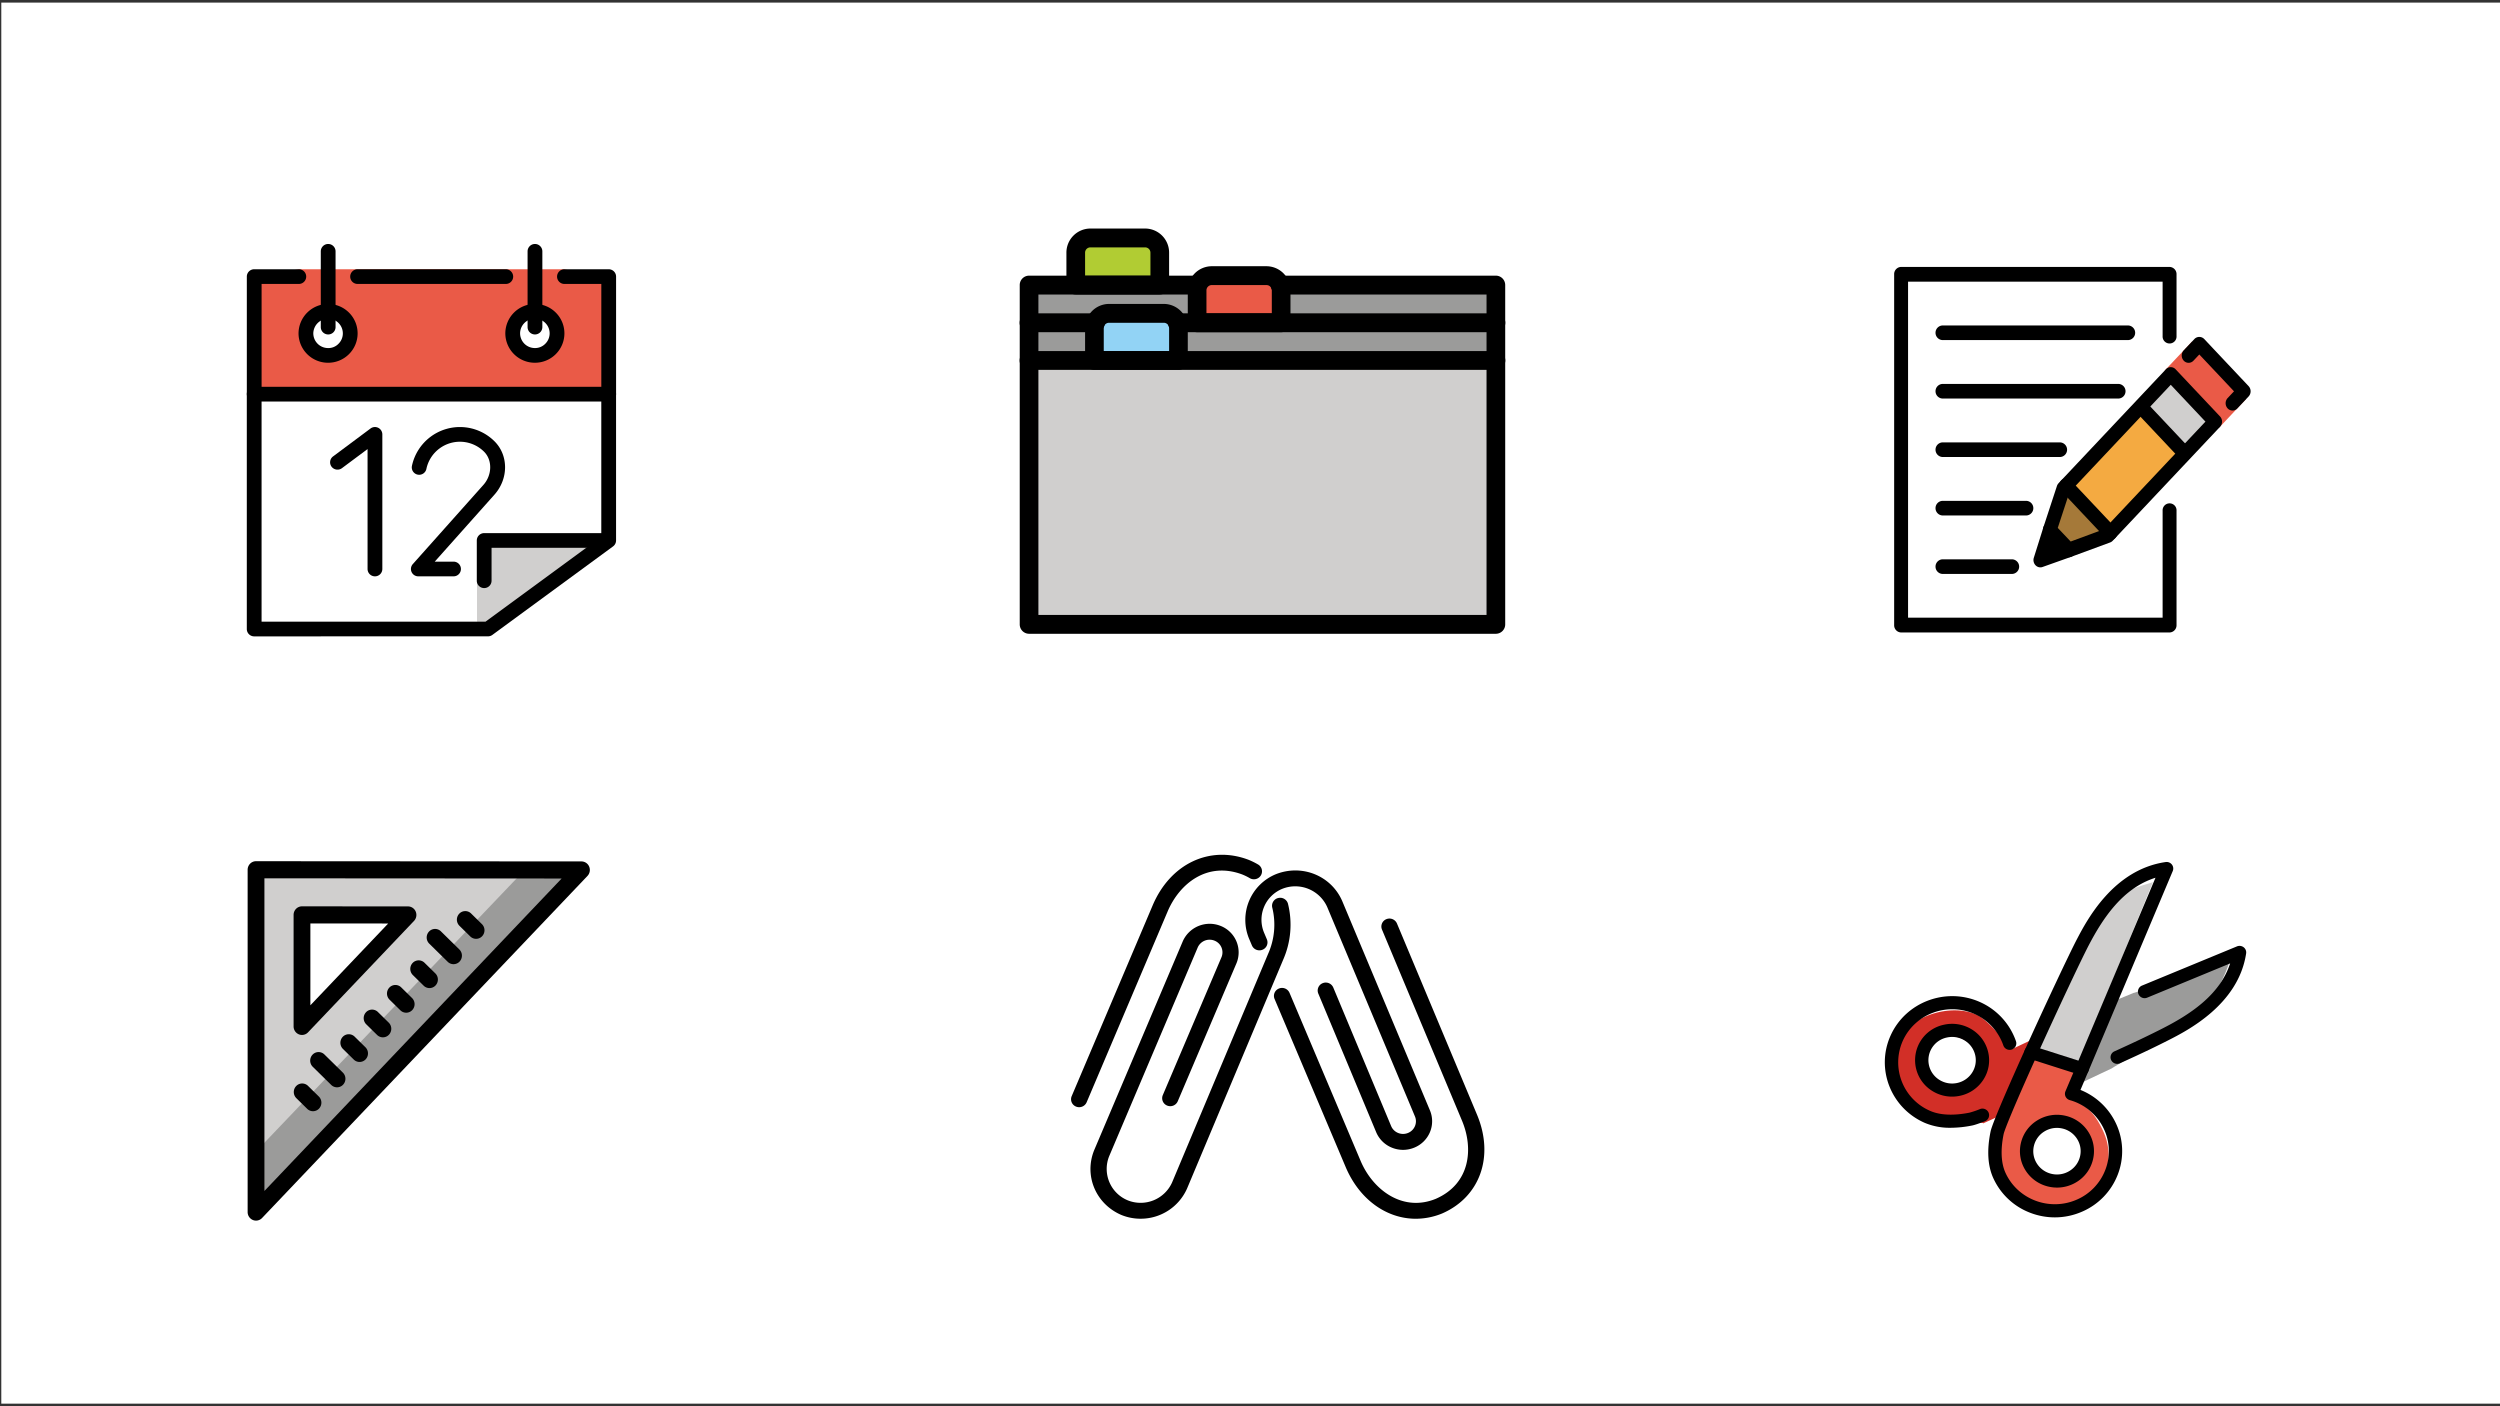 <svg id="Ebene_1" data-name="Ebene 1" xmlns="http://www.w3.org/2000/svg" viewBox="0 0 1920 1080">
  <rect x="0" y="0" width="1920" height="1080" fill="#333333" stroke="none"/>
  <rect x="1" y="2" width="1924" height="1076" fill="#fff"/>
  <g>
    <g id="color">
      <path d="M195.234,302.708l-.017,180.389,179.567-.03,91.259-67.983c-.041-.275,1.44-22.268,1.44-22.268l-.017-90.281Z" fill="#fff"/>
      <path d="M192.079,303.666l275.387-1.13.017-90.108s-37.072-5.641-33.937-5.641H413.371l.298,32.569c9.796,2.574,12.197,17.418,12.197,17.421-.128,12.368-15.191,14.275-15.261,14.261-10.481-2.137-14.116-7.238-14-15.811.082-6.027.261-7.502,4.587-11.726,2.905-2.832,3.595-3.433,7.434-4.402l-.158-32.312H253.902l.403,32.312c9.796,2.574,13.003,4.813,12.905,15.341-.116,12.374-15.348,18.514-15.42,18.514-12.507-.121-16.969-5.856-16.853-18.299.056-6.028,4.972-10.516,9.298-14.739,2.905-2.832,3.964-4.638,7.803-5.607l-1.359-27.521H229.448c1.215,0-34.214,5.641-34.214,5.641Z" fill="#ea5a47"/>
      <path d="M467.465,415.084H371.846s-5.098,34.443-5.507,31.725v30.614l8.445,5.644Z" fill="#d0cfce"/>
    </g>
    <g id="line">
      <path d="M251.969,278.593h-.227a22.658,22.658,0,0,1-22.469-22.785v-.003a22.714,22.714,0,0,1,38.883-15.589,22.491,22.491,0,0,1-.305,31.919A22.593,22.593,0,0,1,251.969,278.593Zm-11.352-22.68a11.331,11.331,0,0,0,11.236,11.395,10.703,10.703,0,0,0,8.054-3.229,11.172,11.172,0,0,0,3.398-7.946,11.327,11.327,0,0,0-11.236-11.395,11.514,11.514,0,0,0-11.452,11.175Z"/>
      <path d="M388.392,218.071H274.673a5.643,5.643,0,1,1,0-11.285H388.392a5.643,5.643,0,1,1,0,11.285Z"/>
      <path d="M467.482,308.351H195.234a5.658,5.658,0,0,1-5.672-5.643v-90.281a5.658,5.658,0,0,1,5.672-5.643h34.211a5.643,5.643,0,1,1,0,11.285H200.906v78.996H461.81V218.071h-28.265a5.643,5.643,0,1,1,0-11.285h33.937a5.656,5.656,0,0,1,5.672,5.643v90.281A5.656,5.656,0,0,1,467.482,308.351Z"/>
      <path d="M252.038,256.863a5.657,5.657,0,0,1-5.672-5.643v-58.17a5.672,5.672,0,0,1,11.344,0v58.17A5.658,5.658,0,0,1,252.038,256.863Z"/>
      <path d="M410.786,278.587h-.222a22.66,22.66,0,0,1-22.471-22.785v-.006a22.664,22.664,0,0,1,22.687-22.35h.222a22.576,22.576,0,0,1,15.974,6.764,22.491,22.491,0,0,1-.305,31.919A22.616,22.616,0,0,1,410.786,278.587Zm-11.349-22.68a11.331,11.331,0,0,0,11.238,11.395,10.915,10.915,0,0,0,8.048-3.229,11.244,11.244,0,0,0,.155-15.961,11.287,11.287,0,0,0-7.987-3.381h-.111a11.334,11.334,0,0,0-11.344,11.175Z"/>
      <path d="M410.853,256.863a5.656,5.656,0,0,1-5.672-5.643v-58.17a5.672,5.672,0,0,1,11.344,0v58.17A5.656,5.656,0,0,1,410.853,256.863Z"/>
      <path d="M348.269,442.63H321.269a5.637,5.637,0,0,1-4.243-9.384l54.218-60.828c6.78-7.604,7.001-19.055.504-25.521a26.308,26.308,0,0,0-44.275,13.194,5.669,5.669,0,0,1-11.111-2.259,37.672,37.672,0,0,1,63.407-18.917c10.845,10.795,10.829,28.797-.039,40.986l-45.851,51.444h14.39a5.643,5.643,0,1,1,0,11.285Z"/>
      <path d="M287.961,442.63a5.656,5.656,0,0,1-5.672-5.643V344.885l-19.696,14.682a5.71,5.71,0,0,1-7.94-1.135,5.624,5.624,0,0,1,1.138-7.899L284.56,329.092a5.673,5.673,0,0,1,9.073,4.516V436.987A5.656,5.656,0,0,1,287.961,442.63Z"/>
      <path d="M195.217,488.74a5.687,5.687,0,0,1-4.01-1.653,5.623,5.623,0,0,1-1.662-3.989V302.535a5.672,5.672,0,0,1,11.344,0V477.455l172.027-.033,88.877-65.187V302.535a5.672,5.672,0,0,1,11.344,0V415.084a5.644,5.644,0,0,1-2.304,4.54l-92.683,67.981a5.686,5.686,0,0,1-3.368,1.102Z"/>
      <path d="M371.848,451.644a5.654,5.654,0,0,1-5.672-5.643V415.084a5.654,5.654,0,0,1,5.672-5.643h94.195a5.643,5.643,0,1,1,0,11.285H377.519v25.276A5.654,5.654,0,0,1,371.848,451.644Z"/>
    </g>
  </g>
  <g>
    <g id="color-2" data-name="color">
      <g id="_1F5C2" data-name=" 1F5C2">
        <rect x="790.324" y="218.939" width="358.506" height="260.563" fill="#d0cfce"/>
        <rect x="790.324" y="218.939" width="358.506" height="28.951" fill="#9b9b9a"/>
        <rect x="790.324" y="247.89" width="358.506" height="28.951" fill="#9b9b9a"/>
        <path d="M837.396,182.75h42.089a11.275,11.275,0,0,1,11.221,11.327v24.862H826.175V194.077A11.275,11.275,0,0,1,837.396,182.75Z" fill="#b1cc33"/>
        <path d="M930.607,211.701h42.089a11.275,11.275,0,0,1,11.221,11.327V247.89h-64.531V223.028a11.275,11.275,0,0,1,11.221-11.327Z" fill="#ea5a47"/>
        <path d="M851.736,240.652h42.089A11.275,11.275,0,0,1,905.046,251.98v24.862h-64.531V251.98a11.275,11.275,0,0,1,11.221-11.327Z" fill="#92d3f5"/>
      </g>
    </g>
    <g id="line-2" data-name="line">
      <g id="_1F5C2-2" data-name=" 1F5C2-2">
        <path d="M1148.83,284.08H790.324a7.238,7.238,0,0,1,0-14.476H1148.83a7.238,7.238,0,0,1,0,14.476Z"/>
        <path d="M1148.83,255.128H904.276a7.238,7.238,0,0,1,0-14.476H1148.83a7.238,7.238,0,0,1,0,14.476Z"/>
        <path d="M841.289,255.128H790.324a7.238,7.238,0,0,1,0-14.476h50.965a7.238,7.238,0,0,1,0,14.476Z"/>
        <path d="M1148.83,486.74H790.324a7.202,7.202,0,0,1-7.17-7.238V218.939a7.205,7.205,0,0,1,7.17-7.238h129.062a7.238,7.238,0,0,1,0,14.476H797.494V472.264H1141.66V226.177H983.147a7.238,7.238,0,0,1,0-14.476H1148.83a7.202,7.202,0,0,1,7.17,7.238V479.502A7.2,7.2,0,0,1,1148.83,486.74Z"/>
        <path d="M890.706,226.177H826.175a7.205,7.205,0,0,1-7.17-7.238V194.076a18.497,18.497,0,0,1,18.391-18.565H879.485a18.497,18.497,0,0,1,18.391,18.565v24.863A7.205,7.205,0,0,1,890.706,226.177ZM833.345,211.701h50.191V194.076a4.074,4.074,0,0,0-4.051-4.089H837.396a4.074,4.074,0,0,0-4.051,4.089Z"/>
        <path d="M983.917,255.128h-64.531a7.205,7.205,0,0,1-7.17-7.238V223.028a18.497,18.497,0,0,1,18.391-18.565h42.089a18.497,18.497,0,0,1,18.391,18.565V247.89A7.202,7.202,0,0,1,983.917,255.128Zm-57.361-14.476h50.191V223.028a4.074,4.074,0,0,0-4.051-4.089H930.607a4.074,4.074,0,0,0-4.051,4.089Z"/>
        <path d="M905.046,284.08h-64.531a7.205,7.205,0,0,1-7.17-7.238V251.979a18.497,18.497,0,0,1,18.391-18.565h42.089a18.497,18.497,0,0,1,18.391,18.565v24.863A7.205,7.205,0,0,1,905.046,284.08Zm-57.361-14.476H897.876V251.979a4.074,4.074,0,0,0-4.051-4.089H851.736a4.074,4.074,0,0,0-4.051,4.089Z"/>
      </g>
    </g>
  </g>
  <g>
    <g id="color-3" data-name="color">
      <rect x="1460.495" y="207.882" width="209.168" height="275.38" fill="#fff"/>
      <polyline points="1584.869 369.768 1644.578 306.381 1683.571 347.776 1624.369 410.625" fill="#f4aa41"/>
      <polyline points="1574.35 406.788 1584.715 375.086 1618.837 411.309 1588.974 422.313" fill="#a57939"/>
      <polyline points="1662.466 284.624 1683.5 262.294 1725.046 306.399 1704.191 328.54" fill="#ea5a47"/>
      <polyline points="1640.714 310.483 1665.073 284.625 1704.065 326.019 1679.913 351.659" fill="#d0cfce"/>
    </g>
    <g id="line-3" data-name="line">
      <polygon points="1575.031 408.879 1587.646 422.271 1569.331 429.452 1575.031 408.879"/>
      <path d="M1634.513,261.182H1491.77a5.622,5.622,0,0,1,0-11.225h142.742a5.622,5.622,0,0,1,0,11.225Z"/>
      <path d="M1627.114,306.082H1491.77a5.622,5.622,0,0,1,0-11.225h135.344a5.622,5.622,0,0,1,0,11.225Z"/>
      <path d="M1582.228,350.981H1491.77a5.622,5.622,0,0,1,0-11.225h90.458a5.622,5.622,0,0,1,0,11.225Z"/>
      <path d="M1556.306,395.881H1491.77a5.622,5.622,0,0,1,0-11.225h64.535a5.622,5.622,0,0,1,0,11.225Z"/>
      <path d="M1545.41,440.78H1491.77a5.622,5.622,0,0,1,0-11.225H1545.41a5.622,5.622,0,0,1,0,11.225Z"/>
      <polygon points="1575.031 408.879 1587.646 422.271 1569.331 429.452 1575.031 408.879"/>
      <path d="M1588.894,427.96a5.133,5.133,0,0,1-3.728-1.633L1570.55,410.893a5.86,5.86,0,0,1-1.265-5.826l10.439-31.828a5.675,5.675,0,0,1,1.255-2.121l82.42-87.497a5.071,5.071,0,0,1,7.476,0l34.121,36.223a5.858,5.858,0,0,1,0,7.936l-82.42,87.497a5.212,5.212,0,0,1-2.003,1.332l-29.945,11.039A5.026,5.026,0,0,1,1588.894,427.96Zm-8.529-22.538,9.918,10.474,25.675-9.466,77.825-82.619-26.645-28.287-77.825,82.619Z"/>
      <path d="M1714.568,315.295a5.126,5.126,0,0,1-3.738-1.641,5.861,5.861,0,0,1,0-7.939l4.884-5.19L1689.068,272.24,1684.587,277a5.075,5.075,0,0,1-7.476.003,5.861,5.861,0,0,1,0-7.939l8.219-8.731a5.215,5.215,0,0,1,7.476,0l34.121,36.223a5.857,5.857,0,0,1,0,7.936l-8.622,9.159A5.118,5.118,0,0,1,1714.568,315.295Z"/>
      <path d="M1620.826,414.806a5.118,5.118,0,0,1-3.738-1.644l-34.121-36.223a5.858,5.858,0,0,1,0-7.936,5.071,5.071,0,0,1,7.476,0l34.121,36.223a5.857,5.857,0,0,1,0,7.936A5.118,5.118,0,0,1,1620.826,414.806Z"/>
      <path d="M1566.99,435.738a5.133,5.133,0,0,1-3.735-1.644,5.854,5.854,0,0,1-1.28-5.744l7.313-23.283a5.211,5.211,0,0,1,6.689-3.546,5.691,5.691,0,0,1,3.34,7.098l-3.96,12.617,11.937-4.242a5.224,5.224,0,0,1,6.691,3.541,5.695,5.695,0,0,1-3.335,7.103l-21.981,7.81A4.953,4.953,0,0,1,1566.99,435.738Z"/>
      <path d="M1677.772,353.694a5.112,5.112,0,0,1-3.738-1.639L1641.25,317.246a5.858,5.858,0,0,1,0-7.936,5.071,5.071,0,0,1,7.476,0l32.784,34.806a5.861,5.861,0,0,1,0,7.939A5.112,5.112,0,0,1,1677.772,353.694Z"/>
      <path d="M1666.233,485.74H1460.05a5.516,5.516,0,0,1-5.341-5.673V210.67a5.512,5.512,0,0,1,5.341-5.67H1666.233a5.516,5.516,0,0,1,5.344,5.67v47.459a5.353,5.353,0,1,1-10.687,0V216.34H1465.391V474.394H1660.89V392.247a5.353,5.353,0,1,1,10.687,0v87.82A5.52,5.52,0,0,1,1666.233,485.74Z"/>
    </g>
  </g>
  <g id="line-4" data-name="line">
    <g id="_1F587" data-name=" 1F587">
      <path d="M828.788,850.328a6.249,6.249,0,0,1-2.391-.471,6.072,6.072,0,0,1-3.348-7.993l62.121-146.362c13.512-32.052,43.792-46.54,73.64-35.204a56.092,56.092,0,0,1,7.388,3.629,6.051,6.051,0,0,1,2.151,8.381,6.271,6.271,0,0,1-8.53,2.113,43.186,43.186,0,0,0-5.626-2.773c-27.051-10.267-48.421,6.925-57.534,28.545L834.533,846.567A6.227,6.227,0,0,1,828.788,850.328Z"/>
      <path d="M875.9,935.976a38.91,38.91,0,0,1-14.52-2.812c-19.779-8.375-28.989-30.217-21.073-49.778l68.075-160.489a22.58,22.58,0,0,1,28.986-11.822,21.84,21.84,0,0,1,12.294,28.587L904.507,845.791a6.25,6.25,0,0,1-8.141,3.283,6.078,6.078,0,0,1-3.341-7.999l45.131-106.069a9.657,9.657,0,0,0-5.465-12.601,9.987,9.987,0,0,0-12.834,5.223L851.83,887.995a26.082,26.082,0,0,0,14.368,33.9,26.48,26.48,0,0,0,33.983-13.825l73.777-175.63a54.818,54.818,0,0,0,3.144-35.374,6.106,6.106,0,0,1,4.563-7.39,6.217,6.217,0,0,1,7.521,4.483,66.798,66.798,0,0,1-3.776,43.06L911.657,912.791A38.926,38.926,0,0,1,875.9,935.976Z"/>
      <path d="M1087.316,936c-22.412,0-43.306-14.72-53.901-39.851L978.858,767.19a6.074,6.074,0,0,1,3.357-7.99,6.251,6.251,0,0,1,8.132,3.298L1044.91,891.463c9.435,22.379,32.297,39.618,57.729,29.256,26.513-11.539,29.247-38.538,20.134-60.153l-61.417-146.67a6.075,6.075,0,0,1,3.384-7.978,6.262,6.262,0,0,1,8.123,3.328l61.41,146.652c13.512,32.049,2.521,63.329-26.732,76.055A53.544,53.544,0,0,1,1087.316,936Z"/>
      <path d="M1077.541,883.094a22.676,22.676,0,0,1-8.688-1.743,22.017,22.017,0,0,1-12.005-11.963L1012.443,763.05a6.074,6.074,0,0,1,3.39-7.975,6.264,6.264,0,0,1,8.117,3.337l44.418,106.356a9.739,9.739,0,0,0,5.328,5.319,10.01,10.01,0,0,0,7.57.054,9.719,9.719,0,0,0,5.389-5.223,9.468,9.468,0,0,0,.055-7.438L1019.308,696.62a26.87,26.87,0,0,0-34.551-13.989,25.684,25.684,0,0,0-14.074,33.386l2.275,5.39a6.071,6.071,0,0,1-3.36,7.987,6.253,6.253,0,0,1-8.129-3.301l-2.3-5.441a37.916,37.916,0,0,1,20.881-49.34c20.028-7.808,42.252,1.233,50.721,20.561l67.364,160.769a21.592,21.592,0,0,1-.018,17.031,22.033,22.033,0,0,1-12.175,11.795A22.679,22.679,0,0,1,1077.541,883.094Z"/>
    </g>
  </g>
  <g id="color-4" data-name="color">
    <path d="M1531.134,873.071c-2.699,13.126-2.179,24.362,1.513,32.493,10.191,22.444,37.041,32.573,59.882,22.541a44.599,44.599,0,0,0,23.862-24.775,43.612,43.612,0,0,0-.939-34.115c-5.446-11.993-12.259-21.237-25.137-24.895-1.536-.435-.195-5.519.416-6.963l4.166-13.722-37.7-12.343C1540.222,848.999,1531.871,869.461,1531.134,873.071Zm49.777-9.785a23.184,23.184,0,0,1,14.575,10.165,22.492,22.492,0,0,1,2.989,17.324,22.821,22.821,0,0,1-10.338,14.332,23.505,23.505,0,0,1-12.374,3.524,23.875,23.875,0,0,1-5.243-.585,23.186,23.186,0,0,1-14.575-10.165,22.489,22.489,0,0,1-2.989-17.323,22.818,22.818,0,0,1,10.338-14.332A23.568,23.568,0,0,1,1580.911,863.286Z" fill="#ea5a47"/>
    <path d="M1593.256,824.089l60.199-146.58c-10.85,3.391-22.6,6.05-32.249,15.68-12.12,12.096-20.962,31.184-20.962,31.184s-37.628,80.603-39.454,84.616C1560.723,809.135,1593.256,824.089,1593.256,824.089Z" fill="#d0cfce"/>
    <path d="M1712.343,738.335s-75.865,25.272-73.49,24.156c-.006-.003-.013-.021-.019-.023l-19.579,8.043-25.483,63.258,28.325-13.389.008-.074c-.509.166,46.709-27.523,47.572-27.96C1689.644,782.207,1704.542,762.372,1712.343,738.335Z" fill="#9b9b9a"/>
    <path d="M1517.962,779.238c-20.252-8.89-51.597,1.011-60.638,20.916-9.041,19.92-.887,50.893,19.366,59.784,7.33,3.22,19.56,5.152,31.406,2.799.509-.1,16.702-1.109,14.773.124l11.338-5.187c5.846-14.496,23.4-55.334,24.836-58.485l-13.584,6.409-.031.056C1545.341,807.04,1528.176,783.727,1517.962,779.238Zm-1.233,50.497a22.393,22.393,0,0,1-14.075,9.818,22.861,22.861,0,0,1-5.02.561,22.503,22.503,0,0,1-21.978-17.241,21.702,21.702,0,0,1,2.886-16.731,22.392,22.392,0,0,1,14.075-9.817,22.748,22.748,0,0,1,17.014,2.839,22.038,22.038,0,0,1,9.984,13.841A21.719,21.719,0,0,1,1516.729,829.736Z" fill="#d22f27"/>
  </g>
  <g id="line-5" data-name="line">
    <path d="M1599.149,825.821a5.186,5.186,0,0,1-1.959-.383,5.004,5.004,0,0,1-2.769-6.575l61.002-144.749c-25.248,7.893-40.471,31.3-51.116,51.564-5.897,11.229-24.489,50.763-39.786,84.604a5.152,5.152,0,0,1-6.754,2.555,5.001,5.001,0,0,1-2.596-6.644c15.36-33.983,34.072-73.765,40.041-85.135,7.641-14.549,27.942-53.196,67.988-59.002a5.119,5.119,0,0,1,4.783,1.885,4.972,4.972,0,0,1,.69,5.02l-64.795,153.754A5.121,5.121,0,0,1,1599.149,825.821Z"/>
    <path d="M1578.099,934.945a52.519,52.519,0,0,1-18.514-3.386,51.035,51.035,0,0,1-28.739-26.774c-4.313-9.495-5.01-21.55-2.074-35.826,1.474-7.175,18.951-46.284,26.395-62.767a5.147,5.147,0,0,1,6.26-2.742l39.302,12.551a5.074,5.074,0,0,1,3.069,2.683,4.949,4.949,0,0,1,.075,4.04l-6.067,14.34a51.188,51.188,0,0,1,27.502,26.262h0a49.752,49.752,0,0,1,1.075,38.912,50.885,50.885,0,0,1-27.222,28.263A52.334,52.334,0,0,1,1578.099,934.945Zm-15.445-120.521c-15.533,34.519-23.174,53.238-23.851,56.53-2.469,12.011-1.989,22.287,1.389,29.732,9.321,20.537,33.899,29.781,54.794,20.626a40.813,40.813,0,0,0,21.835-22.67,39.905,39.905,0,0,0-.86-31.216h0a41.197,41.197,0,0,0-26.388-22.542,5.096,5.096,0,0,1-3.191-2.659,4.957,4.957,0,0,1-.112-4.113l6.022-14.222Zm17.152,97.644a29.08,29.08,0,0,1-6.38-.713,28.225,28.225,0,0,1-17.739-12.374,27.368,27.368,0,0,1-3.646-21.088,27.797,27.797,0,0,1,12.589-17.446,28.665,28.665,0,0,1,21.445-3.578,28.219,28.219,0,0,1,17.737,12.374,27.381,27.381,0,0,1,3.643,21.088h0a27.781,27.781,0,0,1-12.584,17.446A28.607,28.607,0,0,1,1579.806,912.069Zm-.095-45.846a18.271,18.271,0,0,0-9.636,2.747,17.78,17.78,0,0,0-8.054,11.165,17.508,17.508,0,0,0,2.331,13.49,18.077,18.077,0,0,0,11.352,7.922,18.291,18.291,0,0,0,13.721-2.295,17.766,17.766,0,0,0,8.051-11.161h0a17.498,17.498,0,0,0-2.331-13.49,18.072,18.072,0,0,0-11.35-7.922A18.644,18.644,0,0,0,1579.711,866.222Z"/>
    <path d="M1498.136,866.134a49.303,49.303,0,0,1-19.951-3.789c-26.043-11.431-37.775-41.566-26.15-67.175,11.622-25.611,42.27-37.148,68.316-25.715a51.323,51.323,0,0,1,27.912,30.211,5.011,5.011,0,0,1-3.216,6.374,5.127,5.127,0,0,1-6.484-3.16,41.158,41.158,0,0,0-22.385-24.235c-20.88-9.168-45.471.084-54.797,20.623a40.579,40.579,0,0,0,20.978,53.886c7.556,3.322,18.017,3.794,30.233,1.361a64.403,64.403,0,0,0,8.079-2.762,5.141,5.141,0,0,1,6.619,2.875,5.007,5.007,0,0,1-2.921,6.512c-6.362,2.423-8.556,3.008-9.758,3.244A84.945,84.945,0,0,1,1498.136,866.134Zm1.02-23.923a28.605,28.605,0,0,1-15.063-4.29,27.787,27.787,0,0,1,8.793-50.913,28.673,28.673,0,0,1,21.445,3.583,27.785,27.785,0,0,1,12.589,17.446,27.378,27.378,0,0,1-3.643,21.088,28.225,28.225,0,0,1-17.739,12.374A29.085,29.085,0,0,1,1499.156,842.211Zm.09-45.846a18.615,18.615,0,0,0-4.081.457,17.777,17.777,0,0,0-5.627,32.573,18.348,18.348,0,0,0,13.721,2.295,18.083,18.083,0,0,0,11.352-7.922,17.507,17.507,0,0,0,2.329-13.49,17.771,17.771,0,0,0-8.054-11.165A18.288,18.288,0,0,0,1499.246,796.364Z"/>
    <path d="M1626.017,817.039a5.12,5.12,0,0,1-4.653-2.929,4.995,4.995,0,0,1,2.509-6.674c18.641-8.423,28.892-13.488,36.458-17.331,20.595-10.453,44.374-25.41,52.421-50.203l-63.715,26.302a5.151,5.151,0,0,1-6.697-2.691,5,5,0,0,1,2.739-6.588l72.911-30.101a5.187,5.187,0,0,1,5.118.663,4.991,4.991,0,0,1,1.924,4.71c-5.907,39.384-45.209,59.339-60.002,66.848-7.671,3.897-18.052,9.023-36.878,17.53A5.156,5.156,0,0,1,1626.017,817.039Z"/>
  </g>
  <g>
    <g id="color-5" data-name="color">
      <path d="M197.239,667.309l1.624,259.03,248.89-259.03Zm33.837,107.955V708.086a5.079,5.079,0,0,1,1.558-3.645,5.355,5.355,0,0,1,1.726-1.115,5.474,5.474,0,0,1,2.034-.392H236.4l67.183.043a5.464,5.464,0,0,1,1.548.225,5.261,5.261,0,0,1,3.344,2.92,5.026,5.026,0,0,1-1.08,5.595l-67.183,67.136h0a5.456,5.456,0,0,1-5.817,1.188,5.225,5.225,0,0,1-3.082-3.255,4.997,4.997,0,0,1-.236-1.521Z" fill="#d0cfce"/>
      <polygon points="444.729 669.018 401.059 670.117 197.803 883.121 197.331 928.743 444.729 669.018" fill="#9b9b9a"/>
      <line x1="240.385" y1="846.846" x2="232.077" y2="838.683" fill="none"/>
      <line x1="276.172" y1="809.019" x2="267.864" y2="800.857" fill="none"/>
      <line x1="294.065" y1="790.107" x2="285.758" y2="781.943" fill="none"/>
      <line x1="311.96" y1="771.194" x2="303.651" y2="763.03" fill="none"/>
      <line x1="329.853" y1="752.28" x2="321.545" y2="744.117" fill="none"/>
      <line x1="365.64" y1="714.454" x2="357.332" y2="706.291" fill="none"/>
      <line x1="258.845" y1="828.49" x2="244.669" y2="814.559" fill="none"/>
      <line x1="348.314" y1="733.925" x2="334.136" y2="719.993" fill="none"/>
    </g>
    <g id="line-6" data-name="line">
      <path d="M196.629,937.434a6.266,6.266,0,0,1-2.42-.481,6.572,6.572,0,0,1-4.025-6.087V667.973a6.641,6.641,0,0,1,1.888-4.647,6.395,6.395,0,0,1,4.557-1.921h.003l249.931.167a6.444,6.444,0,0,1,5.929,4.009,6.67,6.67,0,0,1-1.309,7.133L201.255,935.439A6.377,6.377,0,0,1,196.629,937.434Zm6.445-262.89V914.657L431.344,674.698Z"/>
      <path d="M231.924,794.849a6.327,6.327,0,0,1-2.42-.481,6.569,6.569,0,0,1-4.025-6.087V702.638a6.641,6.641,0,0,1,1.888-4.647,6.395,6.395,0,0,1,4.557-1.921h.003l81.417.054a6.444,6.444,0,0,1,5.932,4.009,6.658,6.658,0,0,1-1.309,7.133L236.55,792.854A6.39,6.39,0,0,1,231.924,794.849Zm6.445-85.639V772.069l59.757-62.818Z"/>
      <path d="M240.387,853.414a6.356,6.356,0,0,1-4.475-1.841l-8.308-8.165a6.659,6.659,0,0,1-.164-9.288,6.37,6.37,0,0,1,9.113-.167l8.308,8.165a6.659,6.659,0,0,1,.164,9.288A6.376,6.376,0,0,1,240.387,853.414Z"/>
      <path d="M276.173,815.589a6.356,6.356,0,0,1-4.475-1.841l-8.308-8.165a6.659,6.659,0,0,1-.164-9.288,6.378,6.378,0,0,1,9.113-.167l8.308,8.165a6.659,6.659,0,0,1,.164,9.288A6.377,6.377,0,0,1,276.173,815.589Z"/>
      <path d="M294.067,796.674a6.343,6.343,0,0,1-4.472-1.841l-8.308-8.162a6.652,6.652,0,0,1-.167-9.285,6.361,6.361,0,0,1,9.11-.17l8.308,8.162a6.652,6.652,0,0,1,.167,9.284A6.362,6.362,0,0,1,294.067,796.674Z"/>
      <path d="M311.96,777.762a6.344,6.344,0,0,1-4.472-1.841l-8.308-8.162a6.652,6.652,0,0,1-.167-9.285,6.361,6.361,0,0,1,9.11-.17l8.308,8.162a6.652,6.652,0,0,1,.167,9.285A6.363,6.363,0,0,1,311.96,777.762Z"/>
      <path d="M329.85,758.849a6.37,6.37,0,0,1-4.475-1.841l-8.305-8.165a6.659,6.659,0,0,1-.164-9.288,6.369,6.369,0,0,1,9.11-.167l8.308,8.165a6.656,6.656,0,0,1,.164,9.288A6.376,6.376,0,0,1,329.85,758.849Z"/>
      <path d="M365.643,721.021a6.356,6.356,0,0,1-4.475-1.841l-8.308-8.162a6.652,6.652,0,0,1-.164-9.285,6.359,6.359,0,0,1,9.114-.17l8.308,8.162a6.652,6.652,0,0,1,.164,9.285A6.367,6.367,0,0,1,365.643,721.021Z"/>
      <path d="M258.846,835.057a6.356,6.356,0,0,1-4.475-1.841L240.195,819.284a6.659,6.659,0,0,1-.164-9.288,6.364,6.364,0,0,1,9.113-.167l14.177,13.932a6.659,6.659,0,0,1,.164,9.288A6.376,6.376,0,0,1,258.846,835.057Z"/>
      <path d="M348.316,740.492a6.356,6.356,0,0,1-4.475-1.841l-14.18-13.932a6.652,6.652,0,0,1-.164-9.285,6.361,6.361,0,0,1,9.113-.17l14.18,13.932a6.652,6.652,0,0,1,.164,9.285A6.367,6.367,0,0,1,348.316,740.492Z"/>
    </g>
  </g>
</svg>
